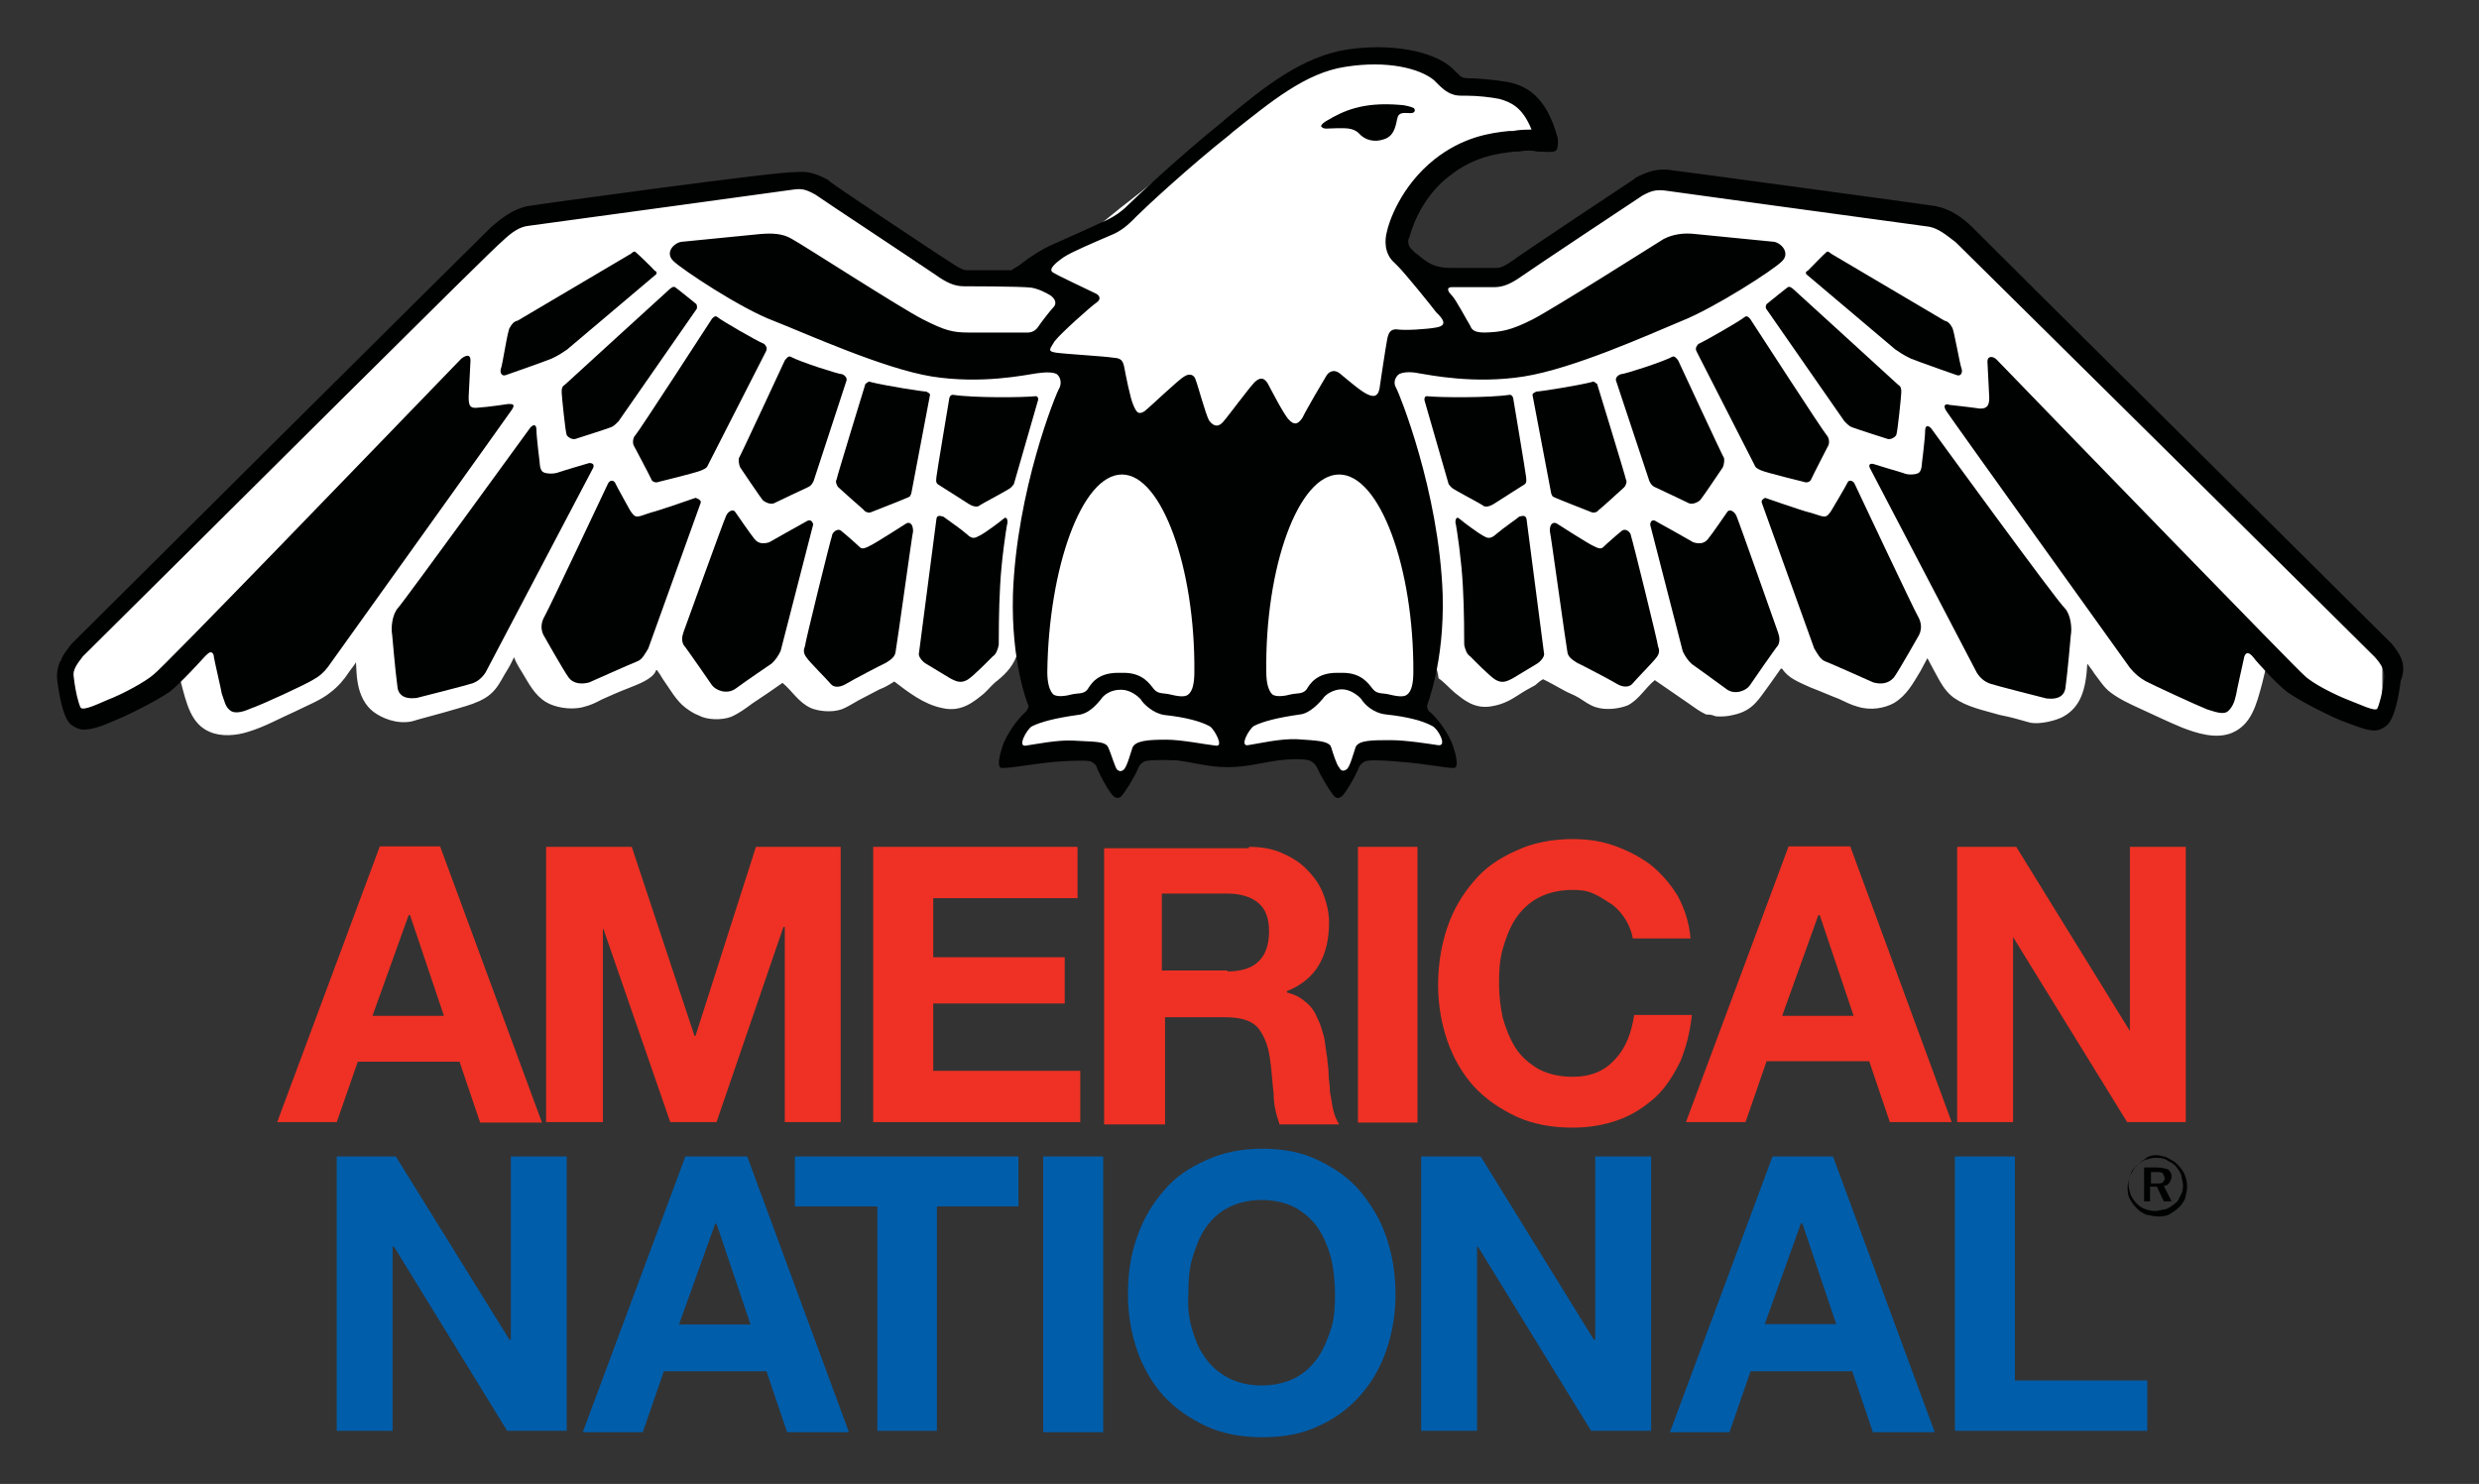 <?xml version="1.0" encoding="UTF-8"?>
<svg id="Layer_1" data-name="Layer 1" xmlns="http://www.w3.org/2000/svg" viewBox="0 0 541.1 324">
  <rect x="0" y="0" width="541.1" height="324" fill="#333333" stroke="none"/>
  <defs>
    <style>
      .cls-1 {
        fill: #005daa;
      }

      .cls-2 {
        fill: #000101;
      }

      .cls-3 {
        fill: #ee3124;
      }

      .cls-4 {
        fill: #fff;
      }
    </style>
  </defs>
  <path class="cls-4" d="m312.1,138h-1.3c-.7,5.3-1.3,10.5-2.1,16,.7,1.1,1.3,2.1,2,3.4,1.5,2.5,3,5.3,4.2,8-5.9-.7-11.6-1.5-17.5-2.1-1.5,2.1-2.8,4.1-4.2,6.2-.3.4-1.1,2-1.5,2.1-1.5-2.5-3-4.9-4.5-7.4-2-.4-4.1-1.1-5.9-1.5-1.1.3-2.1.4-3.2.7-2,.4-3.8.8-5.8,1.1-2.1.4-3.8,1.1-6.6,1.1h-3.7c-2.5-.7-4.9-1.3-7.4-1.7-.7,0-1.5-.3-2.1-.3-1.1-.3-2.4-.3-3.4-.4-.4.3-.7.4-1.1.8s-1.1.8-1.5,1.3c-.8,1.5-1.7,3.2-2.5,4.6-.4.7-.7,1.1-1.1,1.7-1.7-2.5-3.4-5-5.1-7.4h-16c0-1.3-.3-2.4-.3-3.6,1.7-1.7,3.4-3.2,5.1-4.9-.7-4.9-1.3-9.7-2-14.3-.4-2.8,0-4.6-2-6.2,0,2.4.3,5.3-.4,7.1-.8,2.8-2.4,4.6-4.5,6.3-1.1.8-2,2-2.9,2.8-2.1,1.7-4.9,4.2-9.1,3.2-4.1-.8-7.6-3.6-10.5-5.8-1.1.7-2.1,1.3-3.2,1.7-1.5.8-2.9,1.5-4.6,2.4-1.3.7-2.4,1.5-3.8,2-2.1.7-4.9.4-6.6-.3-2.8-1.3-4.1-3.8-6.2-5.5-2.1,1.5-4.2,2.9-6.6,4.5-1.5,1.1-2.8,2.1-4.6,2.9-2.1.8-5.3.7-7.1-.3-1.1-.4-2.1-1.1-2.9-1.7-2-1.5-3.4-4.1-4.9-6.2-.4-.7-.8-1.3-1.3-2,0,0-.3,0-.3.3-.8,1.7-3.8,2.8-5.8,3.6-2.1.8-4.1,1.7-5.9,2.5-1.3.7-2.5,1.3-4.2,1.7-2.8.7-6.2,0-8-1.1-2.5-1.5-3.8-4.1-5.3-6.6-.7-1.1-1.3-2.1-1.7-3.2-.4.8-.8,1.7-1.3,2.5-1.1,1.7-1.7,3.2-2.9,4.6-2.4,2.9-6.7,3.6-10.9,4.9-2.4.7-4.9,1.3-7.2,2-3.4.7-6.7-.8-8.4-2.1-1.7-1.3-2.9-3.4-3.4-6.2-.3-1.5-.3-3.2-.4-4.6-.4.7-1.1,1.5-1.5,2.1-1.1,1.7-2.4,3.2-4.1,4.5-2.1,1.7-5,2.8-7.6,4.1-3.4,1.5-6.7,3.4-10.4,4.5-2.5.8-5.8,1.1-8.3,0-4.1-1.7-5.1-6.2-6.3-10.8-.3-1.3-.7-2.5-.8-4.1-2.4,2-4.6,3.8-7,5.8-3.2,1.3-6.6,2.4-9.7,3.6-1.5.7-2.9,1.1-4.5,1.7-.3.3-1.3.7-1.5.4-.8-1.5-2-2.8-2.8-4.2v-8c33-32.3,65.7-64.4,98.6-96.7,20.5-2.9,41.1-5.8,61.6-8.7,2.5,1.7,5.1,3.6,7.6,5.3,4.1,2.8,7.9,5.3,11.8,8,2.5,2,5.3,3.6,7.9,5.5,1.3.4,2.5,1.1,3.8,1.5,2.4.8,4.5,2,6.7,2.8,3.6-.8,7-1.7,10.5-2.8,2.4-1.3,4.9-2.5,7.1-3.8,3.2-1.7,6.3-3.2,9.5-4.9,2.8-2.1,5.5-4.5,8.3-6.6,6.6-5.1,12.9-10.4,19.4-15.6,1.3-1.1,2.5-2.1,4.1-3.2,3-2.1,5.9-4.2,8.8-6.3,2-1.3,3.6-2.8,5.5-4.1,1.3-.3,2.5-.4,3.8-.7,2.8-.7,5.5-.8,8.4-1.5,1.7-.3,3.2-.4,4.9-.8,5,2.1,10.1,4.2,15.1,6.3,2,.7,2.8,1.1,5.3,1.1h5.3c.7.7,1.3,1.1,2.1,1.7,1.1.8,2.1,1.5,3.2,2.4,1.3,2.8,2.5,5.3,3.6,8h-13.5c-1.7,1.1-3.2,2.1-4.9,3.2-1.5.8-2.8,1.7-4.2,2.5-1.3,1.3-2.5,2.4-3.8,3.6-.8.7-1.7,1.5-2.4,2.1-.7,1.3-1.1,2.4-1.7,3.6-.8,1.5-1.5,3.2-2.4,4.6.3.8.4,1.7.7,2.5.3.7.3,1.3.4,2,1.3.8,2.5,1.5,3.8,2.4,2,1.3,3.8,2.4,5.8,3.6h11.2c11.4-7.1,23-14.6,34.4-21.7,21.2,2.9,41.9,5.8,63.1,8.7,8.8,8.7,18,17.2,26.8,25.9,10.5,10.1,21.2,20.5,31.7,30.6,2,2,3.8,3.6,5.8,5.5,1.1,1.1,2.4,2.1,3.4,3.4,1.5,1.3,3,2.8,4.2,4.2,3,3.2,6.2,6.3,9.1,9.5,5.5,5.8,10.9,11.4,16.4,17.2v7.9c-.7,2-1.3,3.6-1.7,5.5-4.5-1.7-8.8-3.8-13.3-5.8-2-.8-3.8-1.7-5.5-2.4-1.5-1.7-3-3.4-4.6-5.1-.4,1.5-.7,2.9-1.1,4.5-1.3,4.9-2.4,9.1-6.6,10.9-3.6,1.5-7.9,0-10.8-1.1-3.2-1.3-6.2-2.8-9.1-4.1-2.4-1.1-4.6-2.1-6.6-3.6-1.5-1.1-2.5-2.8-3.6-4.2-.4-.7-1.1-1.5-1.5-2.1-.3,5.8-1.5,9.5-5.3,11.6-1.5.8-4.9,1.7-7.1,1.3-2.4-.7-4.6-1.3-6.7-1.7-3.8-1.1-7.1-1.7-10.1-3.8-2-1.5-3-3.6-4.2-5.8-.4-.8-1.1-2-1.5-2.8-.4.8-1.1,2-1.5,2.8-1.7,2.8-3,5.3-5.8,7-2,1.1-5,1.7-7.9.8-1.5-.4-2.8-1.1-4.1-1.7-2.1-.8-4.1-1.7-6.2-2.5-2.4-1.1-4.9-2-6.2-4.1h-.3c-.8,1.1-1.5,2.1-2.4,3.4-2.4,3.2-3.6,5.8-8,6.7-1.1.3-2.5.4-3.8.3-.7-.3-1.3-.4-2.1-.4-1.5-.7-2.5-1.5-3.8-2.4-2.5-1.7-4.9-3.4-7.4-5.1-2.1,1.7-3.4,4.2-5.9,5.5-2,.8-4.9,1.1-7,.4-1.3-.4-2.5-1.3-3.6-2s-2.4-1.1-3.4-1.7c-1.5-.8-3-1.7-4.5-2.4-.7.4-1.1.8-1.7,1.3-1.3.7-2.4,1.3-3.6,2.1-1.7,1.1-3.4,2.1-5.9,2.5-3.8.7-6.2-1.5-8-2.9-1.3-1.1-2.4-2.4-3.6-3.2-.2-2.5-1.9-5-1.9-10.1"/>
  <path class="cls-2" d="m408.1,102.1l23.4,44.8c.7,1.1,1.7,2,3,2.4,1.1.4,12.2,3.2,12.2,3.2,2.8.3,4.1-.7,4.2-2.9.4-2.8,1.1-10.9,1.1-10.9.3-1.5,0-4.5-1.3-5.9-1.7-1.5-29.2-39.3-29.2-39.3-.7-.7-1.3-.7-1.3.7s-.7,7-.7,7c0,0,0,1.7-.8,2.1s-2.4.4-3.2,0c-1.1-.3-6.6-2-6.6-2,0,0-1.2-.3-.8.8"/>
  <path class="cls-2" d="m384.6,109.9l11.4,31.7c.7,1.1,1.3,2.4,2.4,2.8,1.1.4,10.5,4.6,10.5,4.6,1.5.4,3.2.4,4.5-1.1,1.1-1.5,5.5-9.3,5.5-9.3.7-1.5.4-2.9-.3-4.1-.7-1.1-13.8-28.9-13.8-28.9-.4-.8-1.3-.8-1.5-.3-.3.7-3.4,5.9-3.4,5.9,0,0-.7,1.3-1.3,1.5-.7.3-2-.4-3.6-.8-1.7-.4-9.7-3.2-9.7-3.2,0,0-1.1.4-.7,1.2"/>
  <path class="cls-2" d="m361.6,113.9c1.5.8,8,4.5,8,4.5,1.3.4,2.4.3,3.2-.7.7-.8,4.2-5.9,4.2-5.9.4-.7,1.5-.3,2,.8s9.1,25.5,9.1,25.5c.4,1.1.4,2,0,2.8-.7.8-6.2,8.8-6.2,8.8-.8,1.1-3.2,2.1-5,.8-2-1.5-7.6-5.5-7.6-5.5-.8-.7-1.5-1.7-2-2.8-.3-1.1-7.1-27.6-7.1-27.6,0-.9.6-1.3,1.4-.7"/>
  <path class="cls-2" d="m339.8,114.3s7,4.5,8,4.9c.8.4,1.5.8,2.1.3.7-.7,3.2-2.9,4.1-3.6s2,.4,2,1.1c.3.7,5.9,23.4,5.9,24.1.3.7.4,1.5-.3,2.4-.8,1.1-4.6,4.9-5.3,5.8-.7.8-2.1.8-3.4,0s-7.6-4.1-8.7-4.6c-1.1-.7-2-1.3-2.1-2.5-.3-1.5-3.6-25.5-3.8-26.2-.1-1.7.8-2.1,1.5-1.7"/>
  <path class="cls-2" d="m333.2,113.3l3.8,29.2c.3.8-.8,2-1.5,2.4s-5.3,3.2-5.3,3.2c-1.5.8-2.4,1.1-3.8.3-1.3-.8-4.6-4.2-5.5-5.1-.7-.4-1.1-1.5-1.3-2.5,0-1.1,0-8-.3-12.9-.3-5.8-1.3-12.2-1.5-13.3-.3-.8,0-2.1.8-1.3.8.7,4.2,3.2,5,3.6s1.5,1.1,3-.3c1.5-1.3,4.6-3.4,5-3.8,1-.3,1.4-.2,1.6.5"/>
  <path class="cls-2" d="m204.4,113.3l-3.8,29.2c-.3.8.8,2,1.5,2.4s5.3,3.2,5.3,3.2c1.5.8,2.4,1.1,3.8.3,1.3-.8,4.6-4.2,5.5-5.1.7-.4,1.1-1.5,1.3-2.5,0-1.1,0-8,.3-12.9.3-5.8,1.3-12.2,1.5-13.3.3-.8,0-2.1-.8-1.3-.8.7-4.2,3.2-5.1,3.6s-1.5,1.1-2.9-.3c-1.5-1.3-4.6-3.4-5.1-3.8-1-.3-1.4-.2-1.5.5"/>
  <path class="cls-2" d="m197.8,114.3s-7,4.5-8,4.9c-.8.4-1.5.8-2.1.3-.7-.7-3.2-2.9-4.1-3.6-.8-.7-2,.4-2,1.1-.3.7-5.9,23.4-5.9,24.1-.3.7-.4,1.5.3,2.4.7,1.1,4.6,4.9,5.3,5.8s2.1.8,3.4,0c1.3-.8,7.6-4.1,8.7-4.6,1.1-.7,2-1.3,2.1-2.5.3-1.5,3.6-25.5,3.8-26.2,0-1.7-.8-2.1-1.5-1.7"/>
  <path class="cls-2" d="m175.9,113.9c-1.5.8-8,4.5-8,4.5-1.3.4-2.4.3-3.2-.7-.7-.8-4.2-5.9-4.2-5.9-.4-.7-1.5-.3-2,.8-.4.7-9.3,25.4-9.3,25.4-.4,1.1-.4,2,0,2.8.7.8,6.2,8.8,6.2,8.8.8,1.1,3.2,2.1,5.1.8,2-1.5,7.9-5.5,7.9-5.5.8-.7,1.5-1.7,2-2.8.3-1.1,7.1-27.6,7.1-27.6-.2-.8-.7-1.2-1.6-.6"/>
  <path class="cls-2" d="m152.9,109.9l-11.4,31.7c-.7,1.1-1.3,2.4-2.4,2.8-1.1.4-10.5,4.6-10.5,4.6-1.5.4-3.4.4-4.5-1.1s-5.5-9.3-5.5-9.3c-.7-1.5-.4-2.9.3-4.1.7-1.1,13.8-28.9,13.8-28.9.4-.8,1.1-.8,1.5-.3.3.7,3.2,5.9,3.2,5.9,0,0,.7,1.3,1.3,1.5.7.3,2-.4,3.4-.8,1.7-.4,9.7-3.2,9.7-3.2,0,0,1.5.4,1.1,1.2"/>
  <path class="cls-2" d="m129.5,102.1l-23.5,44.7c-.7,1.1-1.7,2-2.9,2.4-1.1.4-12.2,3.2-12.2,3.2-2.8.3-4.1-.7-4.2-2.9-.4-2.8-1.1-10.9-1.1-10.9-.3-1.5,0-4.5,1.3-5.9s28.9-39.4,28.9-39.4c.7-.7,1.3-.7,1.3.7s.7,7,.7,7c0,0,0,1.7.8,2.1s2.4.4,3.4,0c.8-.3,6.6-2,6.6-2,0,0,1.3-.1.9,1"/>
  <path class="cls-2" d="m394.3,59.9l19.4,16.4c1.1.7,1.5,1.1,3.4,2,1.7.7,10,3.6,10,3.6.8.3,1.3-.4,1.1-1.3-.4-.8-1.7-8.7-2.1-9.1-.4-.7-.8-1.3-1.7-1.5-.7-.4-24.7-14.6-24.7-14.6-.4-.3-.7-.7-1.1-.3-.4.3-3.4,3.4-4.1,4.1.1-.2-.6.2-.2.7"/>
  <path class="cls-2" d="m385.5,67.4l17.1,24.6c.7.7,1.1,1.1,1.7,1.3.7.3,7.6,2.5,7.6,2.5.7.3,1.7-.3,2-.8.3-.7,1.1-8.7,1.1-9.3,0-.7,0-1.3-.7-1.7-.4-.4-22.9-20.9-22.9-20.9-.4-.3-.8-.7-1.3-.3s-3.2,2.5-4.5,3.6c-.1.2-.3.6-.1,1"/>
  <path class="cls-2" d="m370.3,76.7l12.6,24.7c.3.7.4.8,1.5,1.3s9.3,2.5,9.3,2.5c.7.3,1.5,0,1.7-.7.3-.7,3.6-7.1,3.6-7.1.3-.4.4-1.7-.3-2.4-.7-.7-16.7-25.4-16.7-25.4-.4-.4-.7-.8-1.3-.3-.8.7-8.4,5.1-10,5.8-.2.3-.8.8-.4,1.6"/>
  <path class="cls-2" d="m352.8,83.3l7.2,21.7c.3.7.7,1.1,1.1,1.3.7.3,7.6,3.6,7.6,3.6.8.3,2-.3,2.4-.7s4.9-7.1,4.9-7.1c.4-.7.4-2,.3-2.1-.3-.4-10-21.3-10-21.3-.3-.4-.8-1.1-1.3-.8-2,1.1-10.4,3.8-11.2,3.8-.9.3-1.3,1-1,1.6"/>
  <path class="cls-2" d="m347.3,111.8s-7.4-2.9-8-3.2c-.7-.3-.4-.4-.7-.8l-4.1-21.6c0-.3.3-.4.8-.7.8,0,9.1-1.3,12.2-2.1.4-.3.8.3,1.1.4,0,0,6.2,20.2,6.3,20.9.3.4,0,1.3-.4,1.7,0,0-5,4.6-5.5,4.9-.3.5-1.1.8-1.7.5"/>
  <path class="cls-2" d="m311.4,86.5c2.8.3,13.5.4,18.1-.3.7,0,.8.8.8.8,0,0,2.8,16.7,2.8,17.1s.3,1.3-.4,1.7-5.3,3.4-6.6,4.2-2.1.7-2.5.3c-.4-.3-6.3-3.4-6.7-3.8-.3-.3-.4-.4-.7-.8l-5.3-18.4c.1.5-.2-.8.5-.8"/>
  <path class="cls-2" d="m226.1,86.5c-2.8.3-13.5.4-18.1-.3-.7,0-.8.8-.8.8,0,0-2.8,16.7-2.8,17.1s-.3,1.3.4,1.7,5.3,3.4,6.6,4.2c1.3.8,2.1.7,2.5.3.4-.3,6.3-3.4,6.7-3.8.3-.3.4-.4.7-.8l5.3-18.4c0,.5.2-.8-.5-.8"/>
  <path class="cls-2" d="m190.2,111.8s7.4-2.9,8-3.2c.7-.3.4-.4.7-.8l4.1-21.6c0-.3-.3-.4-.8-.7-.8,0-9.1-1.3-12.2-2.1-.4-.3-.8.3-1.1.4,0,0-6.2,20.2-6.3,20.9-.3.4,0,1.3.4,1.7,0,0,5.1,4.6,5.5,4.9.3.5,1.2.8,1.7.5"/>
  <path class="cls-2" d="m184.7,83.3l-7.1,21.7c-.3.7-.7,1.1-1.1,1.3-.7.3-7.6,3.6-7.6,3.6-.8.3-2-.3-2.4-.7s-4.9-7.1-4.9-7.1c-.4-.7-.4-2-.3-2.1.3-.4,10-21.3,10-21.3.3-.4.8-1.1,1.3-.8,2,1.1,10.4,3.8,11.2,3.8.8.3,1.2,1,.9,1.6"/>
  <path class="cls-2" d="m167.2,76.7l-12.6,24.7c-.3.7-.4.8-1.5,1.3s-9.3,2.5-9.3,2.5c-.7.3-1.5,0-1.7-.7-.3-.7-3.7-7.1-3.7-7.1-.3-.4-.4-1.7.3-2.4.7-.7,16.7-25.4,16.7-25.4.4-.4.7-.8,1.3-.3.8.7,8.4,5.1,10.1,5.8.3.3.8.8.4,1.6"/>
  <path class="cls-2" d="m152.1,67.4l-17.1,24.6c-.7.7-1.1,1.1-1.7,1.3-.7.3-7.6,2.5-7.6,2.5-.7.3-1.7-.3-2-.8-.3-.7-1.1-8.7-1.1-9.3,0-.7,0-1.3.7-1.7.4-.4,22.9-20.9,22.9-20.9.4-.3.8-.7,1.3-.3s3.2,2.5,4.5,3.6c.1.2.2.6.1,1"/>
  <path class="cls-2" d="m143.2,59.9l-19.4,16.4c-1.1.7-1.5,1.1-3.4,2-1.7.7-10,3.6-10,3.6-.8.3-1.3-.4-1.1-1.3.4-.8,1.5-8.7,2-9.1.4-.7.8-1.3,1.7-1.5.7-.4,24.7-14.6,24.7-14.6.4-.3.7-.7,1.1-.3.4.3,3.6,3.4,4.2,4.1-.1-.2.6.2.2.7"/>
  <path class="cls-2" d="m313.5,71.5c-2.1.4-7.1.7-8.7.4-1.3,0-1.7.7-2,2.1-.3,1.5-1.5,9.5-1.7,10.9-.3,1.5-1.1,2-2.8,1.1-1.5-.7-5-3.8-5.9-4.5s-2-.7-2.8.4c-.8,1.3-4.5,7.6-5.3,9.3-1.1,1.7-2,1.5-3,.4-1.1-1.1-4.1-7-4.6-7.9-.7-1.1-1.5-1.5-2.8-.3-1.3,1.3-5.9,7.6-7,8.8s-2.1.8-3-.4c-.8-1.5-2.5-7.9-2.9-8.8-.3-1.3-1.5-1.5-2.5-.8-1.3.7-7.4,6.6-8.7,7.6-1.3.8-1.7.3-2.4-1.3-.7-1.5-1.7-6.7-2-8.3-.3-1.5-.7-2-2.4-2.1-1.7-.3-10.4-.8-12.5-1.1-2-.3-1.3-.8-.3-2.5,1.3-1.7,7.9-7.6,9.1-8.4s.7-1.7-.3-2.1c-.8-.4-8.7-4.1-9.3-4.6-.8-.7.7-2,2.4-3.2,2-1.3,6.6-3.2,10.5-4.9,2-.8,3.6-2.1,5.5-4.1,2-2,11.6-10.9,20.2-17.7l.8-.7c8.3-6.6,15.9-12.9,24.5-14.2,9.3-1.5,16.4.4,19.4,2.9.3.3.4.4.7.7.8.8,2,2,3.4,2.4.7.3,1.5.3,3.2.3,2.1,0,5,.3,7,.7,2.4.7,5,1.7,7,6.7-1.1,0-2.5,0-4.1.3h-.8c-4.1.4-10.1,1.3-16.3,6.2-7.4,5.9-10,13.8-10.4,15.9-.4,1.5-.7,4.6,1.7,6.7l.8.8c1.5,1.5,7.1,8.4,8.3,10,1.7,1.6,2.4,2.9,0,3.3m-5,75.2c0,2.5-.4,4.2-1.3,4.9-.8.8-2.8.3-4.1,0-1.1-.3-2.5,0-3.4-1.1s-2.4-3.6-6.6-3.6h-1.3c-4.5,0-5.9,2.5-6.6,3.6-.8,1.1-2.1.8-3.4,1.1-1.1.3-3.2.7-4.1,0-.8-.8-1.3-2.4-1.3-4.9-.3-22.9,7-43.1,15.9-43.1s16.3,20.4,16.2,43.1m2.5,15.2c-1.7-.3-6.2-1.1-9.3-1.1-3.4.3-6.3.8-6.7,2.1s-1.3,4.1-1.7,4.5c-.3.3-.7.3-1.1,0-.4-.4-1.3-3-1.7-4.5-.4-1.3-3-2.4-6.6-2.4-3,0-7.6,1.1-9.5,1.1-1.7.3,0-2.4,1.1-2.9,1.7-.8,4.6-1.7,8.8-2.4,2.1-.4,4.1-2.4,4.6-2.9.4-.8,2-1.7,3.6-1.7h.3c1.7,0,3.2,1.1,3.6,1.7.4.8,2.4,2.8,4.6,2.9,4.2.7,7.1,1.5,8.8,2.4,1.2.6,3.2,3.3,1.2,3.2m-48,0c-1.7-.3-6.3-1.3-9.5-1.1-3.6.3-5.9,1.1-6.6,2.4-.4,1.3-1.3,4.1-1.7,4.5-.4.3-.8.3-1.1,0-.4-.4-1.3-3-1.7-4.5-.4-1.3-3.2-2.1-6.7-2.1-2.9,0-7.4.8-9.3,1.1-1.7.3,0-2.4,1.1-2.9,1.7-.8,4.6-1.7,8.8-2.4,2.4-.4,4.1-2.4,4.6-2.9.4-.8,2-1.7,3.6-1.7h.3c1.7,0,3.2,1.1,3.6,1.7.4.8,2.4,2.8,4.6,2.9,4.2.7,7.1,1.5,8.8,2.4,1.1,0,2.9,2.7,1.2,2.6m-18.1-58.3h0c8.7,0,16,20.5,15.8,43.1,0,2.5-.4,4.2-1.3,4.9-.8.8-2.8.3-4.1,0-1.1-.3-2.5,0-3.4-1.1s-2.4-3.6-6.6-3.6h-1.3c-4.5,0-5.9,2.5-6.6,3.6-.8,1.1-2.1.8-3.4,1.1-1.1.3-3.2.7-4.1,0-.8-.8-1.3-2.4-1.3-4.9.3-22.7,7.5-43.1,16.3-43.1m277.1,36.9c-3.8-3.8-89.8-89.1-91.6-91-2.1-2-4.5-3.8-7.9-4.5-2.4-.4-55.5-7.6-58.1-7.9-2.8-.3-4.6.3-7.4,1.7l-.3.3c-1.1.7-24.1,16-26.4,17.7-2.1,1.5-3,1.7-3.6,1.7h-10c-4.6,0-5.9-2-7.9-3.4l-.8-.8c-.8-.8-.7-2.1-.4-2.4,1.1-4.1,3.8-9.7,8.8-13.5,5.3-4.2,10.4-4.9,14.2-5.3h.8c1.7-.3,3-.3,4.2,0,1.7,0,3.6.3,4.1-.3.4-.4.4-2,.3-2.8v.1c-2.5-9.3-7-11.4-10.9-12.2-2.4-.4-5.5-.7-7.6-.8-.8,0-2.1,0-2.4-.3-.3,0-.8-.7-1.3-1.1-.4-.4-.7-.7-.8-.8-4.2-3.8-13.3-5.5-22.9-4.1-9.7,1.5-18,8-26.6,15.2l-.8.7c-8.7,7-18.4,16-20.5,18.1-1.5,1.5-2.9,2.4-4.5,3.2,0,0-8.3,3.8-12.2,5.5-2.4,1.1-4.5,2.5-6.2,3.8-.8.7-2,1.3-2.5,1.7h-9.7c-.7,0-1.5-.3-3.6-1.7-2.4-1.5-25.4-16.8-26.4-17.7l-.3-.3c-2.8-1.5-4.6-2-7.4-1.7-2.8-.3-56,7-58.2,7.4-3.4.7-5.9,2.8-7.9,4.5-2.1,2-87.8,87.2-91.6,91-1.7,2.1-3.6,4.6-3.2,8,1.1,8.7,2.8,9.7,3.6,10.1.7.4,1.3.7,2.1.7,2,0,4.2-.8,7.1-2.1,2.1-.8,8.8-4.1,11.8-6.2,2.5-2,7.1-7.1,7.1-7.1,0,0,1.1-1.3,1.7-1.5.7,0,.8.8.8,1.1s1.7,7.6,1.7,7.9c.7,2,.8,2.8,1.7,3.6.8.8,2.4.7,4.6-.3,2.4-.8,12.1-5.3,13.5-6.2,1.5-.8,2.5-1.7,3.4-2.9,0,0,39.3-54.9,40.1-56.1s.3-1.3-.7-1.3c0,0-4.6.7-6.6.8-2,.3-2.1-.7-2.1-2.4l.4-7.9c0-1.3-.8-1.3-2-.4-17.5,18.1-65.2,67.6-67.2,69-1.7,1.5-6.6,4.2-10,5.5-1.7.7-5.3,2.5-5.9,1.7-.4-.8-1.1-3.2-1.5-6.7-.3-1.5.7-2.8,2-4.5,30.9-30.6,89.5-89.1,91.5-90.6,2.1-2,3.8-3.2,5.8-3.4,15.4-2.1,55.7-7.6,57.7-7.9,2-.3,2.9,0,4.9,1.1,1.5,1.1,24.1,16,26.2,17.5,2.4,1.7,4.1,2.5,6.2,2.5,0,0,12.2,0,14.7.3,1.7.3,3.2,1.1,4.2,1.7,1.1.8,1.3,1.7.8,2.4-.7.7-2.8,3.4-3.6,4.6-.8,1.1-2,1.1-2,1.1h-13.1c-3.4,0-5.1-.4-10-2.9s-26.4-16.4-28.5-17.5c-2.1-1.3-4.5-1.3-7-1.1l-17.2,1.7c-1.7.3-3.6,2.4-1.7,4.2,1.7,1.7,14.7,10.4,22,13.1,7.1,2.8,23.9,10.4,34.4,12.1,10.8,1.7,20.2-.3,22.9-.7,2-.3,4.1-.3,4.6.4.7.7.8,2,.3,2.9-.7,1.1-9.3,22.2-10.1,45-.4,15,3.2,23.9,3.4,24.3,0,.4-.3,1.1-.8,1.5-1.7,1.5-4.1,4.9-4.9,7.4-.7,2.1-1.1,4.2-.4,4.6s6.6-.8,12.2-1.3c4.5-.3,7.1-.3,7.6,0,.7.4,1.1.7,1.3,1.5.7,1.7,2.9,5.8,3.8,6.2.4.3.8.3,1.3,0,.8-.7,3.2-4.6,3.8-6.2.3-.8.7-1.1,1.3-1.5.7-.4,3.6-.4,7.1-.3,3.4.4,7,1.5,11.2,1.5s7.9-1.1,11.2-1.5c3.4-.4,6.6-.3,7.1.3.7.4.8.7,1.3,1.5.7,1.7,3,5.5,3.8,6.2.4.3.8.3,1.3,0,.8-.4,3.2-4.6,3.8-6.2.3-.8.7-1.1,1.3-1.5.7-.4,3.2-.4,7.6,0,5.8.4,11.8,1.7,12.2,1.3.7-.4.3-2.5-.4-4.6-.8-2.5-3.2-5.9-4.9-7.4-.7-.4-.8-1.1-.8-1.5s3.8-9.3,3.4-24.3c-.8-22.6-9.5-43.9-10.1-45-.7-1.1-.4-2.1.3-2.9.7-.7,2.8-.8,4.6-.4,2.5.4,12.2,2.4,22.9.7,10.8-1.7,27.2-9.1,34.4-12.1,7.1-2.8,20.2-11.2,22-13.1,1.7-1.7,0-3.8-1.7-4.2l-17.2-1.7c-2.5-.3-4.9,0-7,1.1-2.1,1.3-23.7,15-28.5,17.5-4.9,2.5-7.1,2.8-10.5,2.9-2,0-2.8-.4-3.2-1.5-.7-1.1-3.2-5.9-4.1-6.7-1.1-1.1-.8-1.7,0-1.7h9.3c2.1,0,3.8-.8,6.2-2.5,2.1-1.5,24.5-16.4,26.2-17.5,2-1.1,3-1.3,4.9-1.1,2,.3,42.2,5.8,57.7,7.9,2,.4,3.6,1.7,5.8,3.4,1.7,1.7,60.6,59.9,91.5,90.6,1.5,1.7,2.1,2.9,2,4.5-.4,3.6-1.1,5.9-1.5,6.7s-4.2-1.1-5.9-1.7c-3.4-1.3-8.3-3.8-10-5.5-2-1.7-49.7-50.9-67.2-69-.8-.8-2-.8-2,.4l.4,7.9c0,1.5-.3,2.5-2.1,2.4-2-.3-6.6-.8-6.6-.8-.8-.3-1.5,0-.7,1.3s40.1,56.1,40.1,56.1c1.1,1.3,2,2.1,3.4,2.9,1.5.8,11.2,5.3,13.5,6.2,2.4.8,3.8,1.1,4.6.3s1.3-1.7,1.7-3.6c0-.3,1.7-7.9,1.7-7.9,0-.3.3-1.1.8-1.1.7,0,1.7,1.5,1.7,1.5,0,0,4.6,5.3,7.1,7.1,3,2.1,9.5,5.3,11.8,6.2,3,1.1,5.3,2.1,7.1,2.1.8,0,1.5-.3,2.1-.7.7-.4,2.5-1.5,3.6-10.1,1.5-3.8-.3-6.1-2-8.2"/>
  <path class="cls-2" d="m289.7,26.3c3.4-2,7.6-4.1,15.9-3.4.8,0,2.5.4,3,.7.4.4.3,1.1-.7,1.1-1.1,0-2.4-.3-2.8.8-.4,1.1-.4,4.1-3,4.9-2,.7-4.1.3-5.5-1.3-1.3-1.3-3.2-1.1-4.9-1.1s-2.8.3-3.2-.3c-.4-.1.1-.8,1.2-1.4"/>
  <path class="cls-4" d="m297.1,152.6c-.7-.8-2.4-2.1-4.2-2.1s-3.6,1.1-4.2,2.1c-.7.8-2.8,3.2-5,3.4-4.9.7-8,1.5-10,2.5-1.1.7-3.2,4.5-1.3,4.2,2.1-.3,7.1-1.5,10.8-1.3,4.1.3,6.7.3,7.4,1.7.7,1.5,1.5,4.5,2,4.9.4.4.8.3,1.3,0,.7-.4,1.5-3.4,2-4.9.7-1.5,3.6-1.5,7.6-1.5,3.4,0,8.4.8,10.4,1.1,2.1.3,0-3.6-1.3-4.2-2-1.1-5.3-2-10-2.5-3-.3-4.9-2.4-5.5-3.4"/>
  <path class="cls-4" d="m264.1,158.6c-2-1.1-5.3-2-10-2.5-2.5-.4-4.6-2.5-5.1-3.4-.7-.8-2.4-2.1-4.2-2.1h-.3c-2,0-3.6,1.1-4.2,2.1-.7.8-2.5,3.2-5.1,3.4-4.9.7-8,1.5-10,2.5-1.1.7-3.2,4.5-1.3,4.2,2.1-.3,7-1.3,10.4-1.1,4.1.3,7,0,7.6,1.5.7,1.5,1.5,4.5,2,4.9.4.3.8.4,1.3,0,.7-.4,1.5-3.4,2-4.9.7-1.5,3.4-1.7,7.4-1.7,3.4,0,8.7,1.1,10.8,1.3,1.8.3-.3-3.5-1.3-4.2"/>
  <path class="cls-3" d="m354.9,200.9c-.8-1.3-1.7-2.4-3-3.4-1.3-.8-2.5-1.7-4.1-2.4s-3-.8-4.6-.8c-3,0-5.5.7-7.4,1.7-2.1,1.1-3.8,2.8-5,4.6-1.3,2-2.1,4.2-2.8,6.6-.7,2.5-.8,5-.8,7.6s.3,5,.8,7.4c.7,2.4,1.5,4.5,2.8,6.6,1.3,2,3,3.4,5,4.6,2.1,1.1,4.6,1.7,7.4,1.7,4.1,0,7.1-1.3,9.3-3.8,2.4-2.5,3.6-5.8,4.2-9.7h12.6c-.4,3.8-1.3,7.1-2.5,10.1-1.5,3-3.2,5.8-5.5,7.9-2.4,2.1-4.9,3.8-8,4.9-3,1.1-6.3,1.7-10.1,1.7-4.6,0-8.7-.8-12.2-2.4-3.6-1.7-6.7-3.8-9.3-6.6-2.5-2.8-4.5-6.2-5.8-10s-2-7.9-2-12.2.7-8.7,2-12.5,3.2-7.1,5.8-10.1c2.5-3,5.5-5,9.3-6.7,3.6-1.7,7.9-2.5,12.2-2.5,3.2,0,6.3.4,9.3,1.5s5.5,2.4,7.9,4.2c2.4,2,4.2,4.1,5.8,6.7,1.5,2.8,2.5,5.8,2.8,9.3h-12.6c-.2-1.3-.8-2.8-1.5-4"/>
  <rect class="cls-3" x="296.4" y="184.9" width="13" height="60.2"/>
  <path class="cls-3" d="m267.9,212.1c2.9,0,5.3-.7,6.7-2.1,1.5-1.3,2.4-3.6,2.4-6.6s-.8-5-2.4-6.3-3.8-2-6.7-2h-14.3v16.8h14.3v.2Zm4.7-27.2c2.8,0,5,.4,7.1,1.3s4.1,2.1,5.5,3.6c1.5,1.5,2.8,3.2,3.6,5.3.8,2,1.3,4.2,1.3,6.3,0,3.6-.7,6.6-2.1,9.1s-3.8,4.6-7.1,5.9v.3c1.7.4,3,1.1,4.1,2.1,1.1.8,2,2.1,2.5,3.4.7,1.3,1.1,2.8,1.5,4.2.3,1.5.4,3,.7,4.6,0,.8.3,2.1.3,3.4s.3,2.5.3,4.1c.3,1.3.4,2.5.7,3.8s.8,2.4,1.3,3.2h-13c-.7-2-1.3-4.2-1.3-6.7-.3-2.5-.4-5-.8-7.6-.4-3.2-1.5-5.5-2.8-7-1.5-1.5-3.8-2.1-7.1-2.1h-13v23.4h-13.3v-60.3h31.6v-.3h0Z"/>
  <polygon class="cls-3" points="235.2 184.9 235.2 196.1 203.7 196.1 203.7 209 232.4 209 232.4 219.1 203.7 219.1 203.7 233.8 235.8 233.8 235.8 245 190.6 245 190.6 184.9 235.2 184.9"/>
  <polygon class="cls-3" points="137.9 184.9 151.6 226.2 151.8 226.2 165 184.9 183.5 184.9 183.5 245 171.3 245 171.3 202.4 171 202.4 156.4 245 146.3 245 131.7 202.8 131.6 202.8 131.6 245 119.2 245 119.2 184.9 137.9 184.9"/>
  <path class="cls-3" d="m96.9,221.8l-7.4-22h-.3l-7.9,22h15.6Zm-.8-36.9l22.2,60.2h-13.5l-4.5-13.3h-22.2l-4.6,13.2h-13l22.4-60.2h13.2v.1Z"/>
  <polygon class="cls-1" points="439.8 252.5 439.8 301.4 468.7 301.4 468.7 312.4 426.7 312.4 426.7 252.5 439.8 252.5"/>
  <path class="cls-1" d="m163.8,289.1l-7.4-21.9h-.3l-7.9,22h15.6v-.1h0Zm-.7-36.6l22.2,60.2h-13.5l-4.5-13.3h-22.4l-4.6,13.3h-13.1l22.4-60.2h13.5Z"/>
  <polygon class="cls-1" points="323.2 252.5 347.9 292.5 348.2 292.5 348.2 252.5 360.4 252.5 360.4 312.4 347.3 312.4 322.6 272.2 322.4 272.2 322.4 312.4 310.2 312.4 310.2 252.5 323.2 252.5"/>
  <path class="cls-1" d="m260.1,289.9c.7,2.4,1.5,4.5,2.8,6.3,1.3,2,3,3.4,5.1,4.6,2.1,1.1,4.6,1.7,7.4,1.7,3,0,5.5-.7,7.4-1.7,2.1-1.1,3.8-2.8,5-4.6,1.3-2,2.1-4.1,2.8-6.3.7-2.2.8-4.9.8-7.4s-.3-5.3-.8-7.6c-.7-2.5-1.5-4.6-2.8-6.6s-3-3.4-5-4.6c-2.1-1.1-4.6-1.7-7.4-1.7-3,0-5.5.7-7.4,1.7-2.1,1.1-3.8,2.8-5,4.6s-2.1,4.2-2.8,6.6c-.7,2.5-.8,5-.8,7.6-.2,2.7.1,5.2.7,7.4m-11.9-19.8c1.3-3.8,3.2-7.1,5.8-10.1,2.5-3,5.5-5,9.3-6.7,3.6-1.7,7.9-2.5,12.2-2.5,4.6,0,8.7.8,12.2,2.5s6.7,3.8,9.1,6.7c2.5,3,4.5,6.2,5.8,10.1,1.3,3.8,2,8,2,12.5s-.7,8.4-2,12.2-3.2,7.1-5.8,10c-2.5,2.8-5.5,5-9.1,6.6-3.6,1.7-7.6,2.4-12.2,2.4s-8.7-.8-12.2-2.4c-3.6-1.7-6.7-3.8-9.3-6.6-2.5-2.8-4.5-6.2-5.8-10s-2-7.9-2-12.2c0-4.5.6-8.7,2-12.5"/>
  <rect class="cls-1" x="227.7" y="252.5" width="13.1" height="60.2"/>
  <polygon class="cls-1" points="173.5 263.4 173.5 252.5 222.3 252.5 222.3 263.4 204.5 263.4 204.5 312.4 191.5 312.4 191.5 263.4 173.5 263.4"/>
  <path class="cls-1" d="m400.8,289.1l-7.4-22h-.3l-7.9,22h15.6Zm-.7-36.6l22.2,60.2h-13.5l-4.5-13.3h-22.2l-4.6,13.3h-13l22.4-60.2h13.2Z"/>
  <polygon class="cls-1" points="86.4 252.5 111.2 292.5 111.5 292.5 111.5 252.5 123.7 252.5 123.7 312.4 110.7 312.4 86 272.2 85.7 272.2 85.7 312.4 73.5 312.4 73.5 252.5 86.4 252.5"/>
  <polygon class="cls-3" points="440.1 184.9 464.9 225.1 464.9 184.9 477.1 184.9 477.1 245 464.3 245 439.4 204.6 439.4 245 427.2 245 427.2 184.9 440.1 184.9"/>
  <path class="cls-3" d="m404.6,221.8l-7.4-22h-.3l-7.9,22h15.6Zm-.7-36.9l22.1,60.1h-13.5l-4.5-13.3h-22.4l-4.6,13.3h-13l22.4-60.2h13.5v.1Z"/>
  <path class="cls-2" d="m470.6,258.4c.7,0,1.3,0,1.5-.3s.4-.4.4-.8-.3-.8-.4-1.1c-.3-.3-.8-.3-1.5-.3h-1.1v2.5h1.1Zm1.7.5l1.7,3.4h-1.7l-1.5-3.2h-1.5v3.2h-1.3v-7.4h2.8c1.1,0,2,.3,2.4.4.4.4.8.8.8,1.5s-.3,1.1-.4,1.3c-.4.7-.9.8-1.3.8m4.2,0c0-.8-.3-1.5-.4-2.4-.3-.7-.7-1.3-1.3-2-.7-.7-1.3-.8-2-1.3-.7-.4-1.5-.4-2.4-.4s-1.5.3-2.1.4c-.7.3-1.3.7-2,1.3-.7.7-1.1,1.3-1.3,2-.3.7-.4,1.5-.4,2.1,0,.8.3,1.5.4,2.1.3.7.7,1.3,1.3,2,.7.7,1.3,1.1,2,1.3.7.3,1.5.4,2.1.4.8,0,1.5-.3,2.4-.4.7-.3,1.3-.7,2-1.3.7-.4.8-1.1,1.3-2,.2-.2.4-1.1.4-1.8m-5.9-6.7c.8,0,1.5.3,2.1.4.7.3,1.3.7,2,1.1.8.7,1.5,1.5,2,2.4.4.8.7,2,.7,3,0,.8-.3,1.7-.4,2.5-.4.8-.8,1.5-1.5,2.1-.7.7-1.5,1.1-2.1,1.5-.8.4-1.7.4-2.5.4s-1.7-.3-2.5-.4c-.8-.4-1.5-.8-2.1-1.5-.7-.7-1.1-1.3-1.5-2.1s-.4-1.7-.4-2.5c0-.7.3-1.5.4-2.1.3-.7.7-1.3,1.1-2,.7-.8,1.5-1.5,2.4-2,.4-.5,1.5-.8,2.3-.8"/>
</svg>